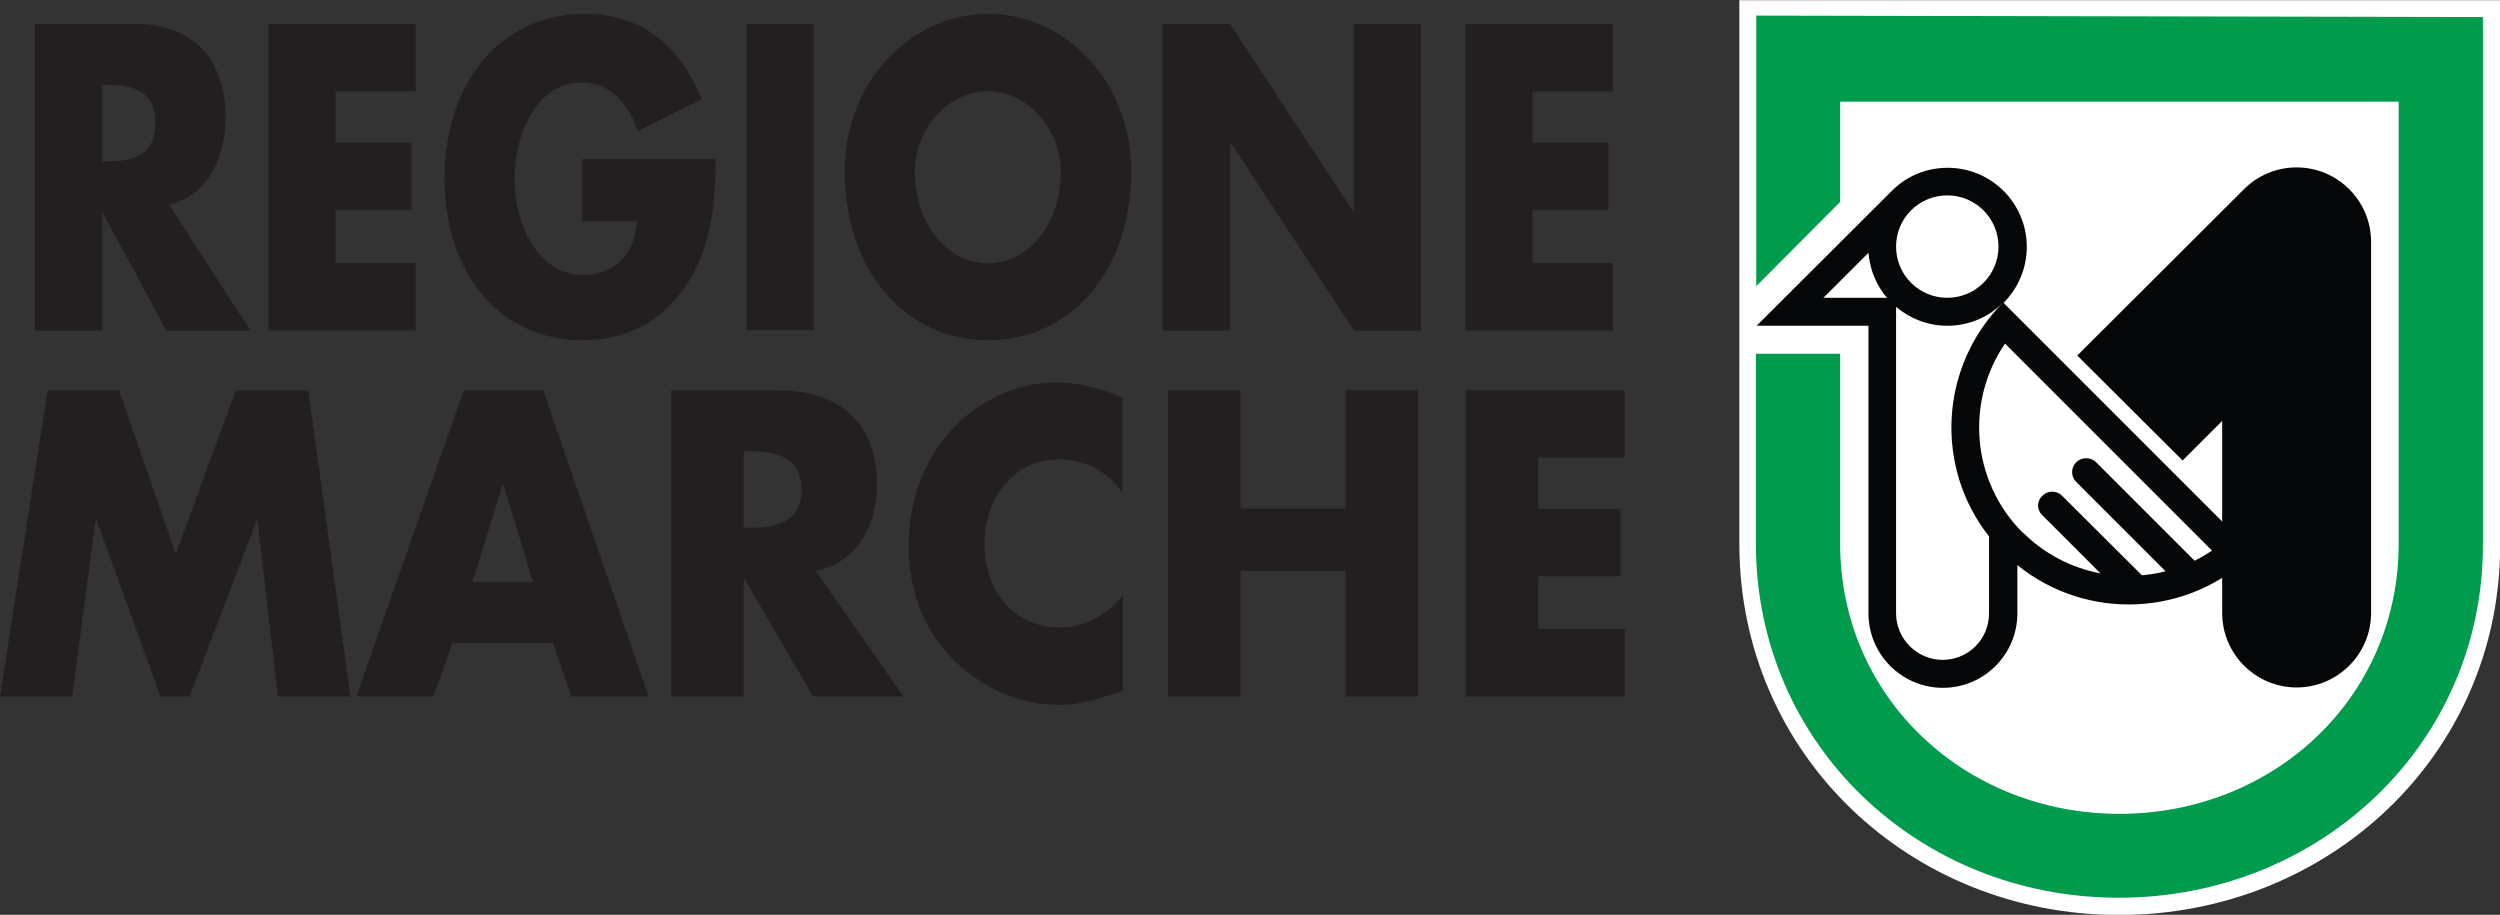 <svg xmlns="http://www.w3.org/2000/svg" xmlns:xlink="http://www.w3.org/1999/xlink" id="Livello_2" data-name="Livello 2" viewBox="0 0 68.84 25.19"><rect x="0" y="0" width="68.84" height="25.19" fill="#333333" stroke="none"/><defs><style>      .cls-1 {        fill: #231f20;      }      .cls-2 {        fill: #fff;      }      .cls-3 {        fill: #060708;      }      .cls-4, .cls-5 {        fill: none;      }      .cls-5 {        stroke: #fff;        stroke-width: .93px;      }      .cls-6 {        clip-path: url(#clippath);      }      .cls-7 {        fill: #009b4c;      }    </style><clipPath id="clippath"><rect class="cls-4" width="68.84" height="25.19"></rect></clipPath></defs><g id="Livello_1-2" data-name="Livello 1"><g><path class="cls-1" d="M6.89,9.1h-2.31l-1.75-3.24h-.02v3.24H.96V.66h2.77c1.41,0,2.48.79,2.48,2.59,0,1.16-.55,2.17-1.56,2.38l2.24,3.46M2.81,4.44h.18c.61,0,1.29-.13,1.29-1.05s-.68-1.05-1.29-1.05h-.18v2.1Z"></path><polyline class="cls-1" points="9.24 2.52 9.24 3.93 11.33 3.93 11.33 5.78 9.24 5.78 9.24 7.24 11.45 7.24 11.45 9.1 7.39 9.1 7.39 .66 11.45 .66 11.45 2.52 9.24 2.52"></polyline><path class="cls-1" d="M19.71,4.39c-.02,1.23-.1,2.28-.73,3.33-.7,1.15-1.75,1.65-2.94,1.65-2.24,0-3.8-1.8-3.8-4.45S13.8.38,16.1.38c1.47,0,2.6.78,3.22,2.36l-1.76.87c-.26-.81-.8-1.34-1.54-1.34-1.22,0-1.85,1.38-1.85,2.66s.66,2.64,1.88,2.64c.8,0,1.42-.49,1.49-1.47h-1.51v-1.72h3.68"></path><rect class="cls-1" x="20.56" y=".66" width="1.85" height="8.43"></rect><path class="cls-1" d="M31.15,4.72c0,2.73-1.66,4.65-3.94,4.65s-3.95-1.92-3.95-4.65c0-2.55,1.89-4.34,3.95-4.34s3.94,1.79,3.94,4.34M25.19,4.73c0,1.45.91,2.52,2.01,2.52s2.01-1.06,2.01-2.52c0-1.16-.91-2.22-2.01-2.22s-2.01,1.06-2.01,2.22Z"></path><polyline class="cls-1" points="32.01 .66 33.87 .66 37.26 5.82 37.28 5.82 37.28 .66 39.13 .66 39.13 9.1 37.28 9.1 33.89 3.93 33.87 3.93 33.87 9.1 32.01 9.1 32.01 .66"></polyline><polyline class="cls-1" points="42.2 2.52 42.2 3.93 44.29 3.93 44.29 5.78 42.2 5.78 42.2 7.24 44.41 7.24 44.41 9.1 40.35 9.1 40.35 .66 44.41 .66 44.41 2.52 42.2 2.52"></polyline><polyline class="cls-1" points="1.31 10.75 3.28 10.75 4.84 15.25 6.49 10.75 8.49 10.75 9.65 19.18 7.65 19.18 7.09 14.33 7.07 14.33 5.22 19.18 4.42 19.18 2.66 14.33 2.63 14.33 1.99 19.18 0 19.18 1.31 10.75"></polyline><path class="cls-1" d="M12.46,17.71l-.53,1.47h-2.12l2.96-8.43h2.19l2.9,8.43h-2.13l-.5-1.47h-2.76M13.86,13.35h-.02l-.83,2.68h1.67l-.82-2.68Z"></path><path class="cls-1" d="M24.88,19.18h-2.49l-1.89-3.24h-.02v3.24h-2v-8.43h2.99c1.52,0,2.68.79,2.68,2.59,0,1.17-.59,2.17-1.69,2.38l2.42,3.46M20.48,14.53h.2c.65,0,1.39-.13,1.39-1.05s-.74-1.05-1.39-1.05h-.2v2.1Z"></path><path class="cls-1" d="M30.92,13.58c-.41-.61-1.07-.93-1.76-.93-1.23,0-2.05,1.03-2.05,2.34s.84,2.29,2.08,2.29c.65,0,1.31-.35,1.73-.89v2.63c-.66.22-1.15.39-1.77.39-1.07,0-2.09-.45-2.89-1.24-.85-.84-1.24-1.93-1.24-3.19,0-1.15.4-2.26,1.13-3.09.76-.85,1.85-1.36,2.93-1.36.64,0,1.23.16,1.83.42v2.63"></path><polyline class="cls-1" points="37.05 14 37.05 10.75 39.05 10.75 39.05 19.18 37.05 19.18 37.05 15.72 34.16 15.72 34.16 19.18 32.16 19.18 32.16 10.75 34.16 10.75 34.16 14 37.05 14"></polyline><polyline class="cls-1" points="42.36 12.6 42.36 14.01 44.62 14.01 44.62 15.87 42.36 15.87 42.36 17.32 44.74 17.32 44.74 19.18 40.36 19.18 40.36 10.75 44.74 10.75 44.74 12.6 42.36 12.6"></polyline><path class="cls-2" d="M48.36.47v14.51c0,5.52,4.47,9.75,9.99,9.75s10.03-4.21,10.03-9.72V.47h-20.02"></path><g class="cls-6"><path class="cls-5" d="M48.36.47v14.51c0,5.52,4.47,9.75,9.99,9.75s10.03-4.21,10.03-9.72V.47h-20.02Z"></path></g><path class="cls-3" d="M63.24,4.61c-.57,0-1.08.23-1.45.6h0s-4.59,4.58-4.59,4.58l2.9,2.89,1.09-1.09v5.29c0,1.13.92,2.05,2.05,2.05s2.05-.92,2.05-2.05V6.66c0-1.13-.92-2.05-2.05-2.05"></path><path class="cls-3" d="M62.05,15.22l-6.88-6.88c.39-.39.64-.94.64-1.54,0-1.21-.98-2.18-2.18-2.18-.6,0-1.15.24-1.54.64h0s-3.72,3.71-3.72,3.71h0s3.08,0,3.08,0v7.92c0,1.13.92,2.05,2.05,2.05s2.05-.92,2.05-2.05v-1.33c1.91,1.55,4.73,1.44,6.51-.34M53.62,5.38c.78,0,1.41.63,1.41,1.41s-.63,1.41-1.41,1.41-1.41-.63-1.41-1.41.63-1.41,1.41-1.41ZM50.21,8.2h0s1.24-1.24,1.24-1.24c.04.47.22.9.51,1.24h-1.75ZM53.49,18.17c-.7,0-1.28-.58-1.28-1.28v-8.44c.38.32.87.52,1.41.52.6,0,1.14-.24,1.53-.63-1.75,1.76-1.88,4.53-.38,6.43v2.12c0,.71-.57,1.28-1.28,1.28ZM55.7,14.67c-1.42-1.42-1.58-3.61-.49-5.21l5.7,5.7c-.16.11-.32.2-.48.28l-2.71-2.71c-.15-.15-.4-.15-.55,0-.15.15-.15.39,0,.54l2.46,2.46c-.21.06-.43.09-.65.11l-2.2-2.19c-.15-.15-.39-.15-.54,0-.16.15-.16.39,0,.54l1.6,1.6c-.78-.15-1.53-.52-2.14-1.13Z"></path><path class="cls-7" d="M48.36.42v7.46l2.31-2.32v-2.76h15.38v12.17c0,4.24-3.44,7.44-7.69,7.44s-7.69-3.2-7.69-7.44v-5.23h-2.32v5.23c0,5.52,4.47,9.75,9.99,9.75s10.03-4.21,10.03-9.72V.47l-20.02-.04"></path></g></g></svg>